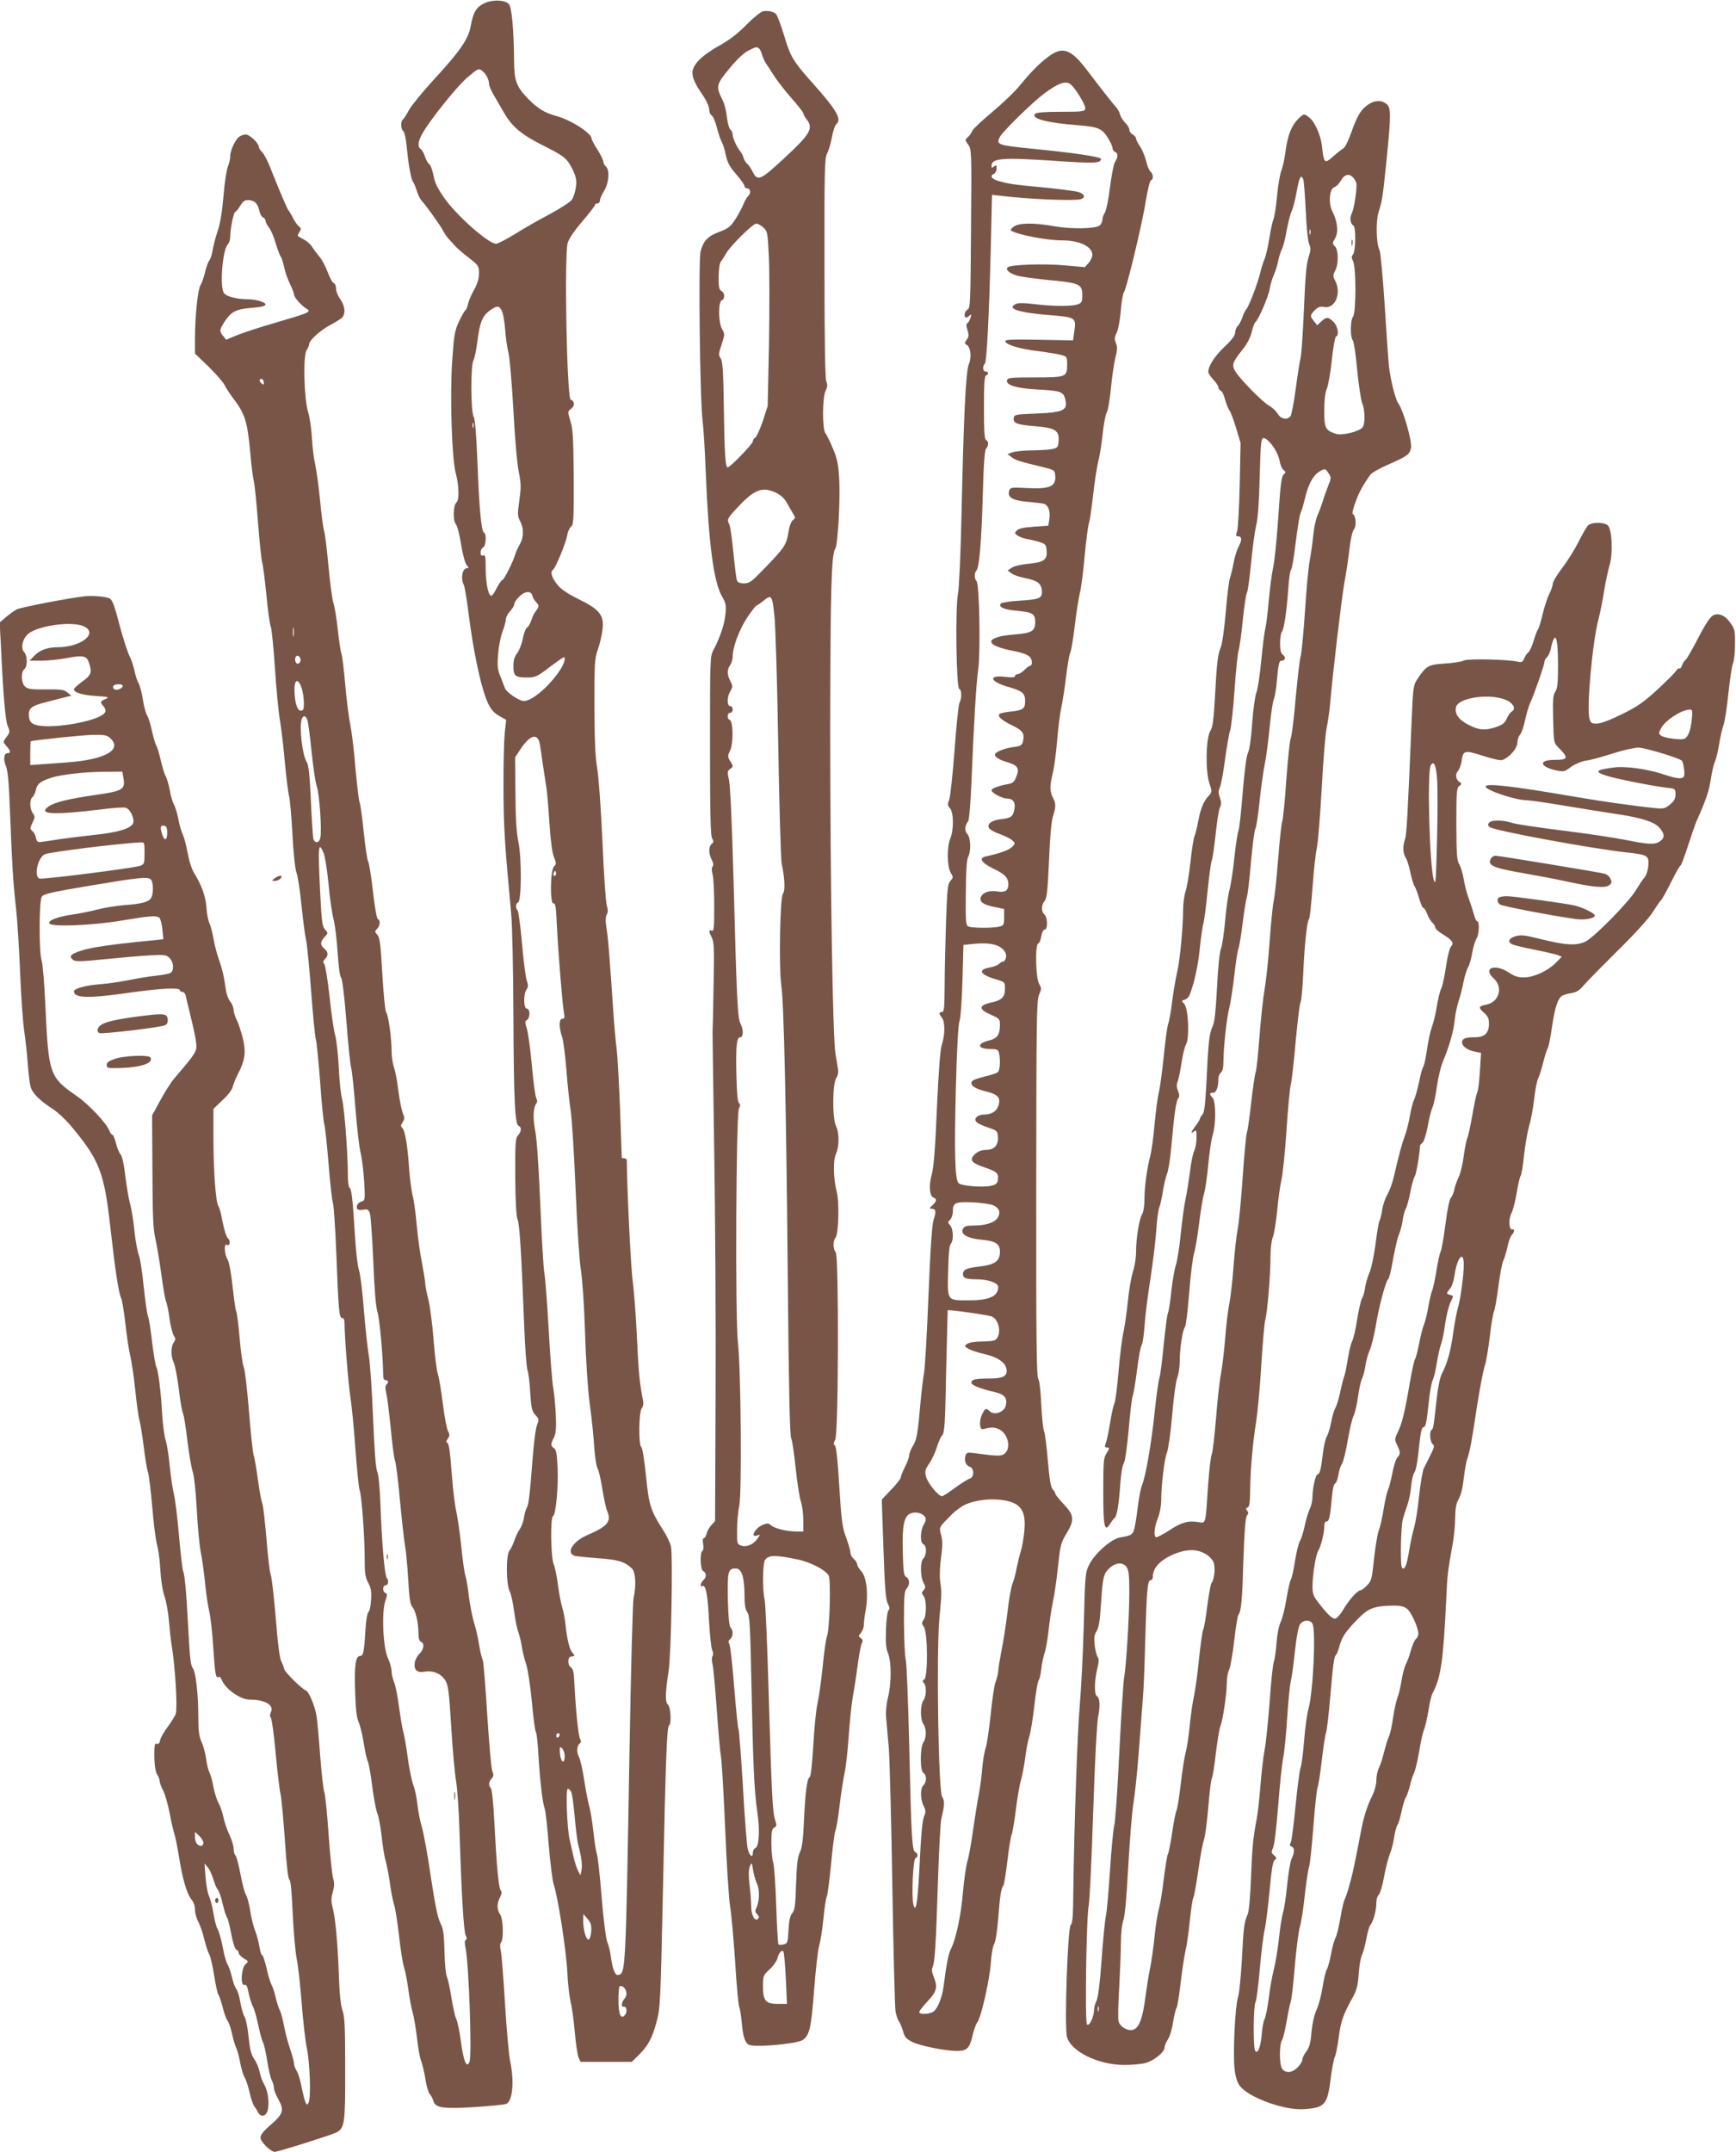 <?xml version="1.0" standalone="no"?>
<!DOCTYPE svg PUBLIC "-//W3C//DTD SVG 20010904//EN"
 "http://www.w3.org/TR/2001/REC-SVG-20010904/DTD/svg10.dtd">
<svg version="1.0" xmlns="http://www.w3.org/2000/svg"
 width="1033pt" height="1280pt" viewBox="0 0 1033 1280"
 preserveAspectRatio="xMidYMid meet">
<g transform="translate(0,1280) scale(0.1,-0.1)"
fill="#795548" stroke="none">
<path d="M2883 12781 c-49 -23 -67 -53 -82 -136 -14 -78 -64 -150 -220 -319
-66 -72 -132 -153 -147 -180 -15 -28 -32 -54 -37 -57 -14 -10 -12 -60 3 -69 7
-5 16 -46 21 -101 10 -104 25 -187 38 -203 5 -6 14 -29 21 -51 7 -22 19 -47
26 -55 30 -33 112 -148 128 -178 9 -18 25 -41 34 -51 9 -10 26 -28 38 -42 11
-13 48 -45 82 -71 60 -47 62 -49 62 -94 0 -33 -9 -62 -29 -98 -16 -28 -32 -66
-36 -83 -3 -18 -11 -35 -16 -39 -5 -3 -22 -33 -38 -67 -26 -57 -30 -78 -41
-247 -13 -198 -1 -574 22 -655 19 -72 22 -160 4 -174 -20 -17 -22 -108 -3
-130 8 -9 22 -63 31 -121 10 -61 24 -112 33 -122 14 -16 14 -18 1 -18 -27 0
-38 -62 -18 -100 5 -10 16 -74 25 -144 31 -255 79 -475 120 -562 18 -36 36
-56 66 -73 l41 -23 -9 -82 c-4 -44 -8 -193 -7 -331 1 -228 7 -326 45 -730 7
-66 13 -338 14 -605 2 -519 9 -658 31 -667 19 -7 17 -33 -3 -56 -16 -17 -18
-43 -17 -246 1 -150 6 -236 14 -256 12 -31 22 -188 39 -626 5 -135 14 -256 20
-270 5 -13 13 -73 16 -132 6 -95 10 -111 31 -134 22 -24 22 -27 9 -61 -9 -22
-21 -126 -30 -251 -10 -139 -20 -222 -28 -235 -8 -12 -16 -40 -19 -63 -3 -23
-15 -55 -26 -70 -10 -15 -25 -46 -32 -68 -7 -22 -20 -48 -28 -58 -22 -24 -21
-201 1 -243 8 -16 20 -69 26 -119 7 -49 18 -106 26 -125 7 -20 16 -58 20 -85
4 -28 16 -75 26 -105 10 -31 25 -129 34 -224 8 -93 19 -174 24 -180 5 -6 11
-67 15 -136 8 -141 24 -284 37 -318 5 -12 16 -109 24 -215 9 -105 22 -212 30
-237 26 -78 75 -398 81 -524 3 -67 12 -143 19 -171 7 -27 19 -108 25 -180 6
-71 17 -141 23 -155 l12 -25 152 0 152 0 35 34 c60 58 85 103 111 197 24 88
25 99 40 794 16 777 23 968 36 976 16 10 10 110 -7 125 -17 14 -15 73 4 194
16 95 27 702 14 750 -7 22 -26 63 -44 90 -77 120 -87 152 -104 327 -10 93 -21
166 -28 170 -17 11 -15 210 3 231 8 10 11 28 8 44 -20 97 -27 164 -37 378 -6
132 -18 283 -25 335 -11 71 -35 569 -35 716 0 8 -7 14 -15 14 -8 0 -15 1 -15
3 0 1 -5 128 -10 282 -6 154 -15 316 -20 360 -6 44 -15 143 -20 220 -24 354
-31 444 -41 503 -7 44 -6 69 2 83 7 14 7 29 0 51 -6 16 -18 188 -26 381 -9
200 -23 391 -32 442 -11 67 -15 161 -16 365 0 253 1 280 20 335 12 33 24 86
28 118 11 87 -16 121 -140 182 -63 31 -105 59 -125 83 -36 43 -48 81 -30 92
15 9 78 161 86 209 3 20 14 42 23 49 14 12 16 44 15 292 -2 237 -5 288 -20
336 -17 56 -17 56 5 73 23 17 21 45 -3 54 -23 9 -39 856 -18 932 8 26 39 72
87 128 41 48 75 92 75 97 0 6 7 10 15 10 8 0 15 8 15 18 0 9 11 35 25 57 29
47 34 125 10 145 -8 7 -15 20 -15 29 0 9 -16 41 -35 71 -19 30 -35 60 -35 66
0 32 -124 111 -210 134 -69 19 -110 44 -167 102 -69 71 -83 106 -84 220 -1
188 -14 327 -31 344 -25 25 -96 28 -145 5z m-12 -404 c21 -16 39 -51 39 -76 0
-11 13 -41 29 -68 15 -26 43 -74 62 -107 46 -79 103 -127 222 -187 135 -67
151 -81 183 -145 22 -46 26 -63 21 -107 -4 -28 -15 -63 -25 -76 -10 -14 -70
-52 -133 -86 -63 -33 -156 -86 -206 -118 -51 -31 -101 -57 -111 -57 -46 0
-239 171 -311 276 -38 55 -55 90 -62 132 -6 31 -17 60 -24 65 -8 4 -19 24 -26
45 -6 20 -18 41 -25 45 -21 12 -17 47 10 94 48 84 209 284 268 333 65 55 66
55 89 37z m116 -1428 c7 -14 15 -63 19 -110 3 -46 12 -109 20 -139 7 -30 20
-183 29 -340 8 -159 22 -321 32 -367 14 -72 14 -94 3 -171 -11 -80 -11 -92 5
-122 23 -45 22 -97 -3 -140 -11 -19 -23 -46 -27 -60 -12 -42 -66 -150 -76
-150 -5 0 -20 -23 -35 -51 -17 -34 -29 -48 -36 -41 -16 16 -28 83 -28 166 0
65 -2 77 -15 72 -11 -4 -15 1 -15 18 0 13 7 26 15 30 17 6 21 82 5 88 -16 5
-29 148 -39 420 -7 170 -14 254 -23 270 -17 31 -18 304 -1 334 7 12 17 63 24
115 14 113 30 152 78 185 41 28 51 27 68 -7z m-170 -691 c-3 -7 -5 -2 -5 12 0
14 2 19 5 13 2 -7 2 -19 0 -25z m351 -1003 c3 -11 13 -28 23 -38 19 -18 18
-27 -6 -57 -7 -8 -18 -31 -24 -52 -7 -20 -18 -38 -25 -41 -7 -3 -18 -32 -25
-65 -6 -33 -22 -73 -34 -88 -16 -21 -22 -42 -22 -77 0 -58 11 -67 82 -67 48 0
58 4 131 60 44 33 83 60 86 60 15 0 3 -39 -23 -78 -63 -95 -165 -182 -214
-182 -28 0 -106 53 -113 78 -3 9 -15 39 -26 67 -17 42 -20 63 -14 132 3 46 15
107 26 136 11 28 20 61 20 73 0 12 11 33 25 48 14 15 25 34 25 42 0 9 13 29
30 45 34 35 73 36 78 4z m44 -880 c4 -22 12 -74 17 -115 6 -41 15 -100 20
-130 6 -30 14 -129 20 -220 7 -109 16 -179 27 -207 15 -39 15 -43 0 -58 -22
-22 -24 -228 -2 -219 11 4 15 -23 20 -138 8 -160 33 -466 42 -515 5 -26 3 -33
-10 -33 -20 0 -21 -49 -2 -105 8 -22 19 -110 26 -195 6 -85 18 -194 25 -241 8
-47 21 -259 30 -470 9 -225 22 -423 31 -479 9 -55 20 -210 25 -370 5 -166 16
-336 28 -430 12 -85 24 -202 27 -260 4 -58 13 -114 20 -125 7 -11 19 -66 28
-121 9 -56 22 -117 30 -135 25 -60 0 -89 -118 -140 -88 -37 -130 -107 -76
-124 10 -3 72 -9 137 -14 121 -8 163 -21 204 -62 21 -21 26 -103 9 -174 -5
-22 -16 -429 -24 -905 -23 -1334 -23 -1329 -68 -1338 -18 -4 -33 34 -44 113
-3 28 -13 66 -21 85 -8 20 -22 131 -33 265 -10 127 -23 241 -28 255 -5 14 -15
75 -21 135 -7 61 -18 130 -26 155 -7 25 -20 94 -29 153 -9 60 -23 122 -32 138
-15 30 -11 68 8 80 7 4 6 14 -1 27 -10 19 -26 177 -34 344 -2 51 -7 71 -21 81
-20 15 -19 61 2 63 24 3 25 4 9 22 -18 19 -32 76 -42 167 -3 33 -12 80 -20
105 -7 25 -19 84 -25 132 -6 48 -17 103 -25 122 -18 43 -21 282 -4 288 16 5
32 169 27 287 -4 82 -8 107 -21 116 -21 15 -21 24 -1 64 12 25 15 54 11 139
-3 59 -10 130 -15 157 -6 28 -18 183 -27 345 -9 162 -21 314 -26 338 -5 24
-16 209 -24 410 -10 228 -21 395 -31 440 -14 72 -11 135 8 159 6 7 5 19 -1 31
-6 11 -18 98 -26 194 -9 95 -22 193 -30 218 -12 39 -12 46 1 53 19 11 19 67
-1 67 -20 0 -21 88 -2 114 11 15 11 25 1 55 -7 20 -19 119 -28 221 -9 101 -21
189 -26 194 -14 14 -12 44 3 48 20 7 22 259 2 358 -12 59 -17 141 -18 294 l-2
211 33 50 c56 84 102 96 114 30z m94 -782 c-10 -10 -19 5 -10 18 6 11 8 11 12
0 2 -7 1 -15 -2 -18z m24 -5112 c0 -6 -4 -13 -10 -16 -5 -3 -10 1 -10 9 0 9 5
16 10 16 6 0 10 -4 10 -9z m30 -128 c0 -51 -24 -36 -28 17 -3 39 -2 42 12 31
9 -8 16 -29 16 -48z m40 -215 c5 -13 14 -79 20 -148 6 -69 15 -143 21 -165 19
-72 25 -119 19 -150 l-6 -30 -13 24 c-8 14 -20 52 -28 85 -7 34 -18 79 -23
101 -16 68 -25 305 -11 305 6 0 16 -10 21 -22z m118 -826 c-2 -25 -8 -47 -15
-49 -15 -5 -33 58 -33 112 l1 40 25 -29 c20 -23 24 -37 22 -74z m208 -359 c4
-15 1 -30 -10 -42 -19 -21 -21 -52 -4 -48 17 3 22 -31 7 -49 -24 -29 -39 3
-39 86 0 42 3 79 6 83 11 11 34 -5 40 -30z"/>
<path d="M4541 12733 c-14 -3 -59 -39 -100 -81 -53 -54 -102 -91 -162 -124
-47 -26 -102 -65 -122 -88 -55 -60 -50 -98 30 -214 18 -27 33 -61 33 -77 0
-15 7 -32 15 -36 8 -5 22 -37 31 -73 9 -35 22 -73 29 -85 7 -11 18 -46 24 -78
10 -46 23 -69 62 -114 27 -31 49 -62 49 -70 0 -7 6 -13 14 -13 22 0 27 -28 8
-46 -9 -10 -22 -31 -28 -48 -6 -17 -27 -56 -46 -87 -32 -49 -44 -58 -97 -78
-67 -24 -95 -53 -112 -115 -14 -49 -4 -897 12 -1011 5 -38 14 -180 19 -315 17
-417 47 -644 97 -729 22 -38 25 -52 20 -102 -5 -60 -32 -141 -71 -214 -21 -39
-21 -49 -21 -570 0 -401 3 -535 12 -551 10 -18 10 -24 -2 -34 -19 -16 -19 -57
0 -94 10 -19 12 -33 5 -41 -6 -7 -6 -23 0 -46 6 -18 10 -103 10 -188 0 -132
-2 -152 -15 -147 -19 7 -19 -3 1 -42 13 -27 15 -69 10 -289 -2 -142 -5 -265
-6 -273 0 -8 4 -328 10 -710 6 -382 10 -1033 8 -1447 l-3 -751 -22 -24 c-12
-13 -25 -35 -28 -50 -4 -16 -12 -28 -17 -28 -6 0 -8 -14 -4 -34 4 -20 2 -37
-4 -41 -17 -10 -13 -115 5 -121 8 -4 15 -14 15 -24 0 -10 -7 -23 -15 -30 -17
-14 -21 -45 -5 -35 19 12 32 -52 39 -206 5 -85 13 -164 19 -175 6 -12 7 -26 2
-35 -6 -9 -5 -30 0 -50 5 -19 16 -139 25 -268 9 -128 20 -254 25 -280 5 -25
16 -217 25 -425 8 -209 22 -420 30 -470 8 -50 21 -200 30 -334 8 -134 19 -251
24 -260 4 -9 11 -53 15 -96 7 -78 18 -114 40 -128 28 -19 285 3 322 27 41 27
51 72 68 294 9 117 22 236 30 265 8 28 20 102 26 165 6 63 15 121 20 130 4 9
16 95 25 191 9 96 20 186 26 200 6 13 17 81 25 150 8 69 21 152 28 185 8 33
20 134 26 225 6 91 18 199 25 240 8 41 21 126 29 188 8 61 19 120 25 129 7 13
5 20 -7 29 -15 11 -15 14 1 31 9 11 17 32 17 46 0 15 5 57 12 94 16 95 4 194
-28 228 -13 14 -24 33 -24 41 0 8 -9 22 -20 31 -11 10 -20 27 -20 39 0 12 -12
52 -26 90 -22 59 -27 96 -40 303 -9 156 -18 237 -26 242 -9 6 -9 14 2 35 20
37 22 1096 3 1115 -17 17 -17 71 -1 87 18 18 23 215 7 272 -20 76 -23 187 -5
225 20 42 21 127 1 166 -23 43 -22 252 1 286 10 16 14 36 10 57 -3 17 -9 58
-15 91 -16 98 -31 1022 -31 1935 1 812 7 1037 30 1065 15 18 30 281 24 409 -5
94 -11 123 -37 186 -17 41 -37 83 -45 92 -20 24 -19 215 1 254 11 22 12 35 4
54 -7 17 -11 236 -11 675 -1 580 1 653 15 680 9 17 22 60 29 97 7 37 18 73 26
79 34 28 3 83 -126 228 -133 149 -145 169 -185 302 -19 62 -40 118 -47 125
-17 16 -47 22 -77 17z m-25 -221 c6 -4 14 -20 18 -36 4 -15 15 -40 25 -55 10
-14 34 -51 53 -81 20 -30 66 -88 102 -129 36 -41 66 -79 66 -85 0 -6 9 -22 20
-36 42 -54 22 -88 -141 -238 -135 -125 -152 -132 -181 -72 -10 19 -24 40 -31
45 -8 6 -18 21 -22 35 -4 14 -13 32 -20 40 -21 25 -45 78 -45 98 0 11 -6 25
-14 31 -7 6 -17 40 -21 76 -3 35 -15 81 -26 101 -40 80 -38 91 41 186 46 56
87 94 113 107 47 23 48 24 63 13z m26 -1065 c25 -23 26 -31 33 -173 4 -82 4
-315 1 -519 l-8 -370 -29 -90 c-17 -49 -37 -94 -45 -98 -8 -4 -14 -14 -14 -22
0 -15 -135 -155 -150 -155 -14 0 -19 84 -23 366 -3 210 -7 266 -19 283 -13 18
-13 27 6 82 19 59 19 63 3 91 -23 39 -24 163 -2 172 20 7 19 43 -2 55 -14 8
-17 23 -17 85 1 46 6 81 14 91 7 8 20 29 29 45 23 44 161 180 181 180 9 0 28
-11 42 -23z m75 -1578 c28 -13 51 -34 64 -58 11 -20 28 -49 37 -64 16 -26 16
-29 0 -41 -10 -7 -21 -37 -27 -75 -12 -72 -23 -89 -143 -213 -75 -78 -88 -88
-120 -88 -25 0 -38 5 -43 18 -4 9 -13 84 -21 166 -8 81 -19 156 -24 166 -16
30 -13 36 52 105 97 104 146 122 225 84z m-9 -731 c7 -62 17 -410 23 -773 6
-363 15 -680 21 -705 18 -86 21 -159 7 -176 -18 -21 -25 -439 -10 -544 16
-108 30 -752 39 -1780 6 -635 12 -901 20 -916 6 -12 18 -93 27 -180 9 -87 23
-176 31 -197 7 -20 14 -69 14 -107 l0 -70 -42 0 c-59 1 -129 18 -150 37 -15
13 -22 14 -48 3 -49 -20 -80 -81 -32 -63 16 7 16 5 1 -17 -23 -36 -66 -55 -98
-44 -25 9 -26 12 -25 94 0 47 6 111 13 143 16 75 10 812 -8 972 -17 149 -11
1360 6 1391 9 16 9 24 0 33 -8 8 -13 64 -15 168 -4 171 1 223 23 223 19 0 20
46 1 82 -17 33 -22 135 -41 850 -9 336 -20 566 -27 598 -11 48 -10 54 7 66 19
14 19 15 1 45 -17 28 -17 32 -1 66 20 42 18 174 -3 181 -17 5 -15 42 3 42 8 0
15 9 15 20 0 11 -7 20 -15 20 -20 0 -20 54 1 89 15 25 15 30 0 59 -20 38 -20
71 -1 96 8 11 15 34 15 52 0 55 38 156 85 229 26 39 52 72 58 74 7 2 25 15 40
27 48 40 52 34 65 -88z m137 -5614 c78 -16 168 -63 186 -96 14 -26 6 -319 -10
-361 -6 -15 -18 -98 -26 -184 -9 -87 -23 -183 -30 -214 -8 -30 -19 -140 -25
-244 -7 -115 -15 -192 -22 -196 -16 -10 -26 -85 -34 -259 -5 -116 -12 -164
-25 -190 -13 -27 -18 -70 -22 -188 -4 -128 -8 -156 -23 -173 -12 -14 -19 -41
-22 -99 -4 -75 -6 -81 -29 -86 -13 -4 -27 -3 -31 0 -3 4 -9 107 -13 229 -4
122 -12 238 -18 257 -6 19 -11 72 -11 117 0 67 3 84 17 92 15 8 16 14 6 43
-16 45 -21 148 -39 753 -8 286 -19 538 -24 560 -14 59 -12 218 3 237 22 29 61
29 192 2z m-329 -89 c8 -21 14 -68 14 -117 0 -61 4 -90 16 -107 15 -20 18 -76
25 -410 10 -503 17 -654 35 -776 17 -111 11 -210 -12 -219 -8 -3 -14 -15 -14
-26 0 -34 -19 -22 -30 19 -6 21 -19 188 -29 370 -11 182 -23 336 -26 342 -4 5
-15 118 -26 250 -10 131 -23 248 -29 258 -7 14 -6 22 5 31 18 15 19 52 3 68
-9 9 -14 61 -17 168 -3 166 1 184 46 184 18 0 28 -9 39 -35z m89 -1842 c17
-36 14 -107 -6 -146 -7 -12 -5 -22 6 -34 12 -12 13 -19 5 -27 -18 -18 -40 22
-40 73 0 25 -4 83 -10 129 -6 58 -6 91 2 110 11 26 11 26 19 -21 4 -27 15 -65
24 -84z m171 -560 l7 -153 -56 0 c-72 0 -87 19 -87 107 0 60 2 64 39 98 22 20
42 49 46 63 8 34 26 55 36 45 4 -4 11 -77 15 -160z"/>
<path d="M6254 12474 c-54 -36 -116 -97 -180 -176 -30 -38 -106 -111 -169
-164 -63 -52 -117 -103 -120 -113 -3 -10 -14 -26 -25 -36 -19 -17 -19 -18 1
-45 20 -27 21 -37 17 -499 -3 -437 -4 -473 -20 -482 -10 -6 -18 -19 -18 -29 0
-23 10 -25 29 -7 11 10 12 7 6 -13 -4 -14 -12 -28 -18 -32 -8 -5 -8 -17 0 -42
9 -28 8 -39 -5 -57 -13 -19 -13 -22 0 -30 24 -14 31 -73 13 -115 -18 -43 -31
-307 -44 -914 -5 -217 -14 -422 -21 -455 -16 -84 -10 -557 8 -563 15 -5 16
-56 1 -83 -5 -11 -19 -138 -29 -282 -11 -144 -25 -276 -32 -294 -10 -27 -10
-35 5 -51 22 -24 23 -128 2 -179 -21 -50 -20 -167 2 -204 16 -27 16 -29 -2
-49 -16 -18 -19 -47 -26 -253 -4 -127 -8 -298 -8 -379 -1 -125 -3 -148 -16
-148 -19 0 -19 -9 0 -34 19 -25 19 -100 0 -157 -10 -30 -19 -147 -30 -381 -10
-243 -19 -353 -31 -396 -18 -65 -13 -126 11 -136 21 -8 19 -22 -7 -46 -18 -16
-19 -20 -5 -20 25 0 29 -16 13 -63 -10 -31 -19 -157 -31 -452 -9 -226 -21
-435 -27 -465 -5 -30 -14 -100 -19 -155 -18 -208 -24 -240 -47 -276 -12 -20
-22 -45 -22 -56 0 -11 -11 -42 -25 -69 -14 -27 -25 -55 -25 -62 0 -8 -25 -40
-57 -73 l-56 -59 10 -293 c8 -229 13 -300 25 -324 12 -23 13 -34 5 -42 -7 -7
-13 -58 -15 -114 -3 -78 0 -112 12 -141 21 -50 21 -180 0 -263 -10 -39 -14
-86 -11 -121 3 -31 10 -113 16 -182 5 -69 15 -440 21 -825 6 -385 15 -719 19
-742 5 -24 14 -49 20 -57 6 -7 17 -33 24 -57 10 -37 19 -47 57 -66 47 -23 197
-53 266 -53 57 0 74 17 91 91 8 35 21 71 28 79 22 24 74 252 81 354 3 50 12
101 20 113 8 13 18 76 24 152 10 133 17 178 31 196 4 6 15 73 24 150 9 77 21
147 26 156 4 9 15 74 24 145 9 71 22 149 30 174 7 25 19 84 25 131 6 48 17
106 25 130 8 24 21 107 30 183 8 77 20 145 26 152 5 6 12 36 15 65 3 30 12 72
19 94 8 22 19 85 25 140 6 55 17 129 25 165 8 36 22 129 30 206 14 131 17 146
50 200 50 82 47 111 -15 176 -27 29 -50 57 -50 62 0 5 -7 17 -16 27 -12 13
-19 59 -29 172 -7 84 -17 162 -22 173 -6 10 -13 82 -17 158 -4 88 -11 145 -18
154 -10 12 -13 252 -12 1131 1 1011 2 1120 17 1154 15 35 15 40 1 63 -21 31
-26 235 -6 242 7 2 15 21 18 43 4 23 12 39 20 39 20 0 18 74 -1 90 -20 16 -19
59 1 81 13 15 18 59 26 236 5 137 14 235 23 265 19 59 19 79 0 114 -19 36 -19
71 -1 143 8 31 20 117 26 191 6 74 17 164 25 200 8 36 21 120 29 187 8 67 19
130 24 140 6 10 18 81 27 158 9 77 23 165 30 195 8 30 21 129 29 220 8 91 20
179 25 195 6 17 17 95 26 175 9 80 23 168 30 195 8 28 19 99 26 160 6 60 17
118 24 130 8 11 18 74 25 140 6 66 18 148 26 183 13 50 14 68 4 91 -9 24 -9
34 4 60 9 16 20 75 25 130 4 55 13 106 19 113 15 19 109 406 130 543 11 65 24
121 31 123 16 5 14 37 -3 51 -8 7 -20 35 -26 63 -7 28 -23 67 -36 86 -13 19
-24 41 -24 48 0 7 -9 18 -20 24 -11 6 -20 19 -20 29 0 9 -11 28 -24 40 -13 13
-27 35 -31 49 -3 15 -15 36 -26 47 -18 20 -66 80 -175 223 -87 114 -137 135
-210 86z m117 -176 c30 -25 91 -126 87 -144 -3 -17 -15 -19 -145 -19 -94 0
-146 -4 -153 -12 -29 -28 70 -54 255 -68 117 -9 142 -19 176 -73 16 -25 29
-54 29 -63 0 -9 7 -19 15 -23 19 -7 19 -30 0 -59 -8 -12 -21 -80 -30 -151 -9
-72 -22 -138 -30 -150 -8 -11 -15 -30 -15 -42 0 -12 -7 -27 -16 -35 -24 -20
-167 -23 -269 -5 -123 22 -213 21 -244 -3 -13 -10 -20 -20 -15 -23 45 -26 213
-58 306 -58 102 0 178 -37 178 -86 0 -13 -10 -34 -22 -48 l-23 -25 -115 10
c-121 12 -328 5 -344 -11 -14 -14 9 -35 54 -49 23 -7 109 -19 192 -27 181 -17
198 -24 198 -89 0 -40 -3 -47 -26 -55 -34 -13 -143 -13 -259 1 -70 8 -98 8
-114 -1 -51 -27 24 -50 209 -65 152 -12 155 -14 142 -100 l-7 -50 -204 4
c-169 3 -203 1 -199 -10 7 -21 91 -46 198 -58 52 -7 112 -16 133 -22 36 -10
37 -11 37 -58 0 -74 -6 -76 -194 -76 -146 0 -161 -2 -164 -18 -6 -28 56 -47
181 -54 137 -7 154 -13 165 -55 18 -68 -6 -81 -173 -88 -124 -5 -130 -6 -133
-27 -4 -30 18 -39 122 -48 131 -10 153 -26 144 -101 -3 -25 -8 -30 -43 -36
-22 -4 -77 -7 -122 -7 -45 -1 -94 -6 -110 -12 l-28 -10 25 -19 c23 -18 50 -26
200 -62 45 -11 56 -17 58 -37 11 -74 -27 -92 -171 -84 -81 5 -95 3 -100 -11
-17 -43 14 -63 109 -71 38 -4 79 -8 92 -11 29 -6 44 -44 36 -93 l-6 -38 -86
-6 c-59 -4 -90 -11 -101 -22 -15 -15 -14 -18 3 -30 11 -8 36 -17 55 -21 20 -3
54 -11 76 -18 37 -12 40 -15 43 -54 4 -53 -18 -67 -112 -76 -38 -3 -80 -13
-94 -22 l-26 -17 22 -17 c12 -10 51 -23 87 -30 72 -14 95 -34 95 -82 0 -37
-18 -44 -134 -51 -54 -3 -104 -11 -110 -17 -19 -19 18 -37 93 -43 94 -8 111
-18 111 -66 0 -55 -20 -67 -123 -75 -184 -15 -185 -65 -2 -99 80 -16 105 -32
105 -69 0 -10 -4 -18 -10 -18 -5 0 -20 -11 -34 -25 -14 -14 -32 -25 -41 -25
-8 0 -15 -5 -15 -11 0 -8 -18 -10 -59 -5 -104 12 -91 -29 19 -60 84 -24 100
-38 100 -84 0 -46 -12 -55 -88 -63 -29 -3 -57 -9 -62 -12 -20 -12 8 -39 71
-69 67 -32 78 -50 65 -101 -5 -18 -15 -24 -57 -29 -54 -7 -109 -30 -109 -45 0
-15 26 -31 78 -46 59 -18 70 -37 48 -89 -12 -29 -21 -36 -53 -41 -50 -9 -93
-25 -93 -36 0 -15 63 -49 91 -49 37 0 53 -23 45 -64 -8 -44 -20 -52 -80 -59
-56 -6 -86 -29 -70 -54 6 -9 35 -25 65 -35 29 -10 62 -27 73 -37 18 -18 18
-19 -2 -39 -19 -19 -71 -38 -155 -56 -45 -10 -29 -37 42 -72 71 -34 91 -55 91
-95 0 -36 -19 -49 -63 -42 -48 7 -84 -3 -98 -28 -16 -31 8 -50 78 -64 l58 -12
0 -48 c0 -44 -3 -50 -25 -56 -38 -11 -173 -10 -190 1 -13 8 -15 40 -13 198 1
127 5 197 13 212 19 36 17 116 -4 139 -18 20 -15 51 6 78 5 7 14 115 19 240
14 345 28 580 40 663 14 98 7 506 -10 523 -14 14 -14 50 -1 63 17 17 30 167
38 446 5 188 11 271 20 280 16 16 15 45 0 50 -10 4 -13 51 -13 193 0 142 3
189 13 192 17 6 15 23 -3 23 -17 0 -20 31 -5 46 12 12 26 293 36 707 l7 298
46 -5 c165 -21 452 -33 485 -20 28 11 17 33 -21 43 -21 5 -112 17 -203 26
-179 17 -204 20 -267 38 -43 11 -56 33 -28 43 8 4 15 17 15 31 0 22 -2 24 -15
13 -12 -10 -15 -10 -15 3 0 46 64 51 363 31 250 -17 289 -16 288 11 0 12 -168
37 -415 61 -200 20 -210 24 -186 70 18 33 192 204 260 255 87 65 132 81 161
57z m-448 -5119 c43 -12 72 -48 62 -79 -3 -11 -11 -20 -16 -20 -6 0 -17 -6
-25 -14 -7 -8 -32 -17 -54 -21 -75 -13 -59 -43 38 -71 51 -15 52 -16 52 -53 0
-52 -17 -70 -80 -84 -77 -17 -79 -40 -6 -72 52 -23 56 -27 56 -59 0 -61 -14
-82 -64 -95 -77 -19 -71 -51 10 -51 35 0 43 -4 48 -22 10 -39 7 -105 -7 -116
-7 -6 -41 -17 -75 -25 -35 -8 -69 -20 -75 -26 -21 -21 7 -45 71 -61 79 -19 96
-36 85 -81 -10 -38 -41 -59 -89 -59 -17 0 -37 -7 -44 -16 -18 -21 1 -38 70
-61 51 -17 55 -21 58 -51 5 -51 -20 -82 -68 -82 -27 0 -47 -7 -67 -24 -38 -34
-24 -54 55 -80 73 -25 85 -35 80 -72 -2 -22 -10 -30 -38 -37 -46 -12 -179 -2
-196 15 -22 21 -26 183 -16 573 6 231 14 371 21 389 7 17 14 118 18 242 l6
213 36 4 c73 8 117 7 154 -4z m-11 -1549 c35 -17 44 -44 24 -75 -19 -28 -71
-45 -143 -45 -41 0 -54 -4 -63 -19 -17 -33 27 -58 116 -66 80 -8 104 -24 104
-71 0 -57 -31 -78 -130 -89 -70 -8 -90 -18 -90 -45 0 -23 20 -30 86 -30 64 0
124 -22 124 -45 0 -56 -53 -80 -176 -80 -130 0 -127 -5 -122 176 2 101 7 152
16 161 17 17 15 88 -4 109 -15 17 -15 19 0 34 9 9 16 31 16 49 0 52 13 58 120
54 52 -3 107 -11 122 -18z m-11 -661 c51 -21 61 -125 14 -143 -9 -3 -45 -6
-79 -6 -37 0 -70 -6 -81 -14 -18 -13 -17 -14 6 -28 13 -9 58 -24 99 -33 84
-20 130 -55 130 -99 0 -35 -26 -46 -109 -46 -77 0 -101 -6 -101 -25 0 -15 57
-37 138 -55 59 -14 77 -35 67 -80 -8 -39 -67 -61 -94 -36 -24 22 -28 21 -46
-15 -20 -38 -17 -96 5 -90 47 12 63 12 91 1 55 -23 78 -109 39 -145 -20 -18
-39 -18 -181 1 -42 6 -48 4 -54 -15 -9 -29 2 -59 26 -66 26 -9 27 -61 0 -70
-11 -3 -50 -28 -88 -55 -37 -28 -72 -50 -78 -50 -21 0 -83 76 -94 114 -9 35
-7 42 18 80 16 23 36 66 45 95 9 30 23 63 32 72 15 16 18 66 24 381 5 200 9
363 9 364 7 5 241 -28 262 -37z m138 -1113 c49 -26 65 -73 56 -166 -4 -41 -13
-93 -20 -115 -7 -22 -18 -67 -25 -100 -6 -33 -17 -76 -25 -95 -8 -19 -22 -96
-30 -170 -9 -74 -25 -178 -36 -230 -10 -52 -19 -106 -19 -120 -1 -14 -7 -43
-16 -65 -8 -22 -21 -110 -29 -195 -9 -85 -22 -173 -29 -195 -8 -22 -17 -76
-21 -120 -3 -44 -12 -114 -20 -155 -8 -41 -24 -139 -35 -218 -11 -79 -26 -162
-34 -185 -7 -23 -19 -105 -26 -182 -11 -137 -42 -282 -73 -341 -13 -27 -26
-89 -42 -219 -9 -64 -32 -126 -57 -148 -23 -19 -88 -23 -88 -5 0 6 23 35 50
64 55 58 61 84 35 148 -10 24 -12 42 -6 54 13 26 20 126 32 502 6 190 15 363
21 385 19 78 20 102 4 127 -22 34 -35 855 -16 1063 14 154 14 148 4 223 -4 30
-1 92 6 140 9 67 9 97 0 131 -13 48 -15 43 61 120 23 24 62 52 85 62 86 38
224 40 293 5z m-535 -79 c8 -12 6 -24 -7 -46 -22 -37 -23 -109 -2 -117 9 -4
15 -19 15 -39 0 -18 -7 -38 -15 -45 -20 -16 -20 -106 0 -144 13 -25 14 -31 1
-45 -13 -14 -13 -19 0 -35 18 -25 18 -116 0 -141 -12 -16 -12 -23 2 -43 23
-35 24 -298 2 -312 -12 -7 -12 -12 -2 -22 16 -16 15 -79 -3 -102 -9 -12 -15
-41 -15 -71 0 -30 6 -59 15 -71 8 -10 14 -35 14 -54 0 -19 -6 -44 -14 -54 -21
-28 -21 -174 0 -182 8 -4 15 -18 15 -34 0 -15 -7 -33 -15 -40 -20 -16 -19 -83
1 -122 12 -23 13 -36 6 -54 -14 -29 -20 -93 -32 -333 -10 -192 -21 -255 -35
-199 -12 46 -2 271 13 276 16 5 15 29 -2 35 -19 8 -24 101 -36 647 -6 250 -15
473 -20 495 -6 22 -10 123 -11 223 0 154 2 187 15 201 21 23 20 58 -1 70 -15
8 -18 30 -21 153 -4 158 7 211 50 227 29 10 68 0 82 -22z"/>
<path d="M8140 12177 c-42 -28 -65 -67 -101 -170 -16 -45 -36 -85 -46 -90 -10
-6 -35 -25 -56 -44 -56 -50 -59 -48 -71 60 -7 63 -43 143 -74 167 -32 26 -34
25 -67 -7 -40 -40 -62 -96 -75 -190 -6 -46 -17 -98 -25 -117 -8 -19 -20 -87
-26 -152 -6 -66 -16 -127 -21 -137 -5 -10 -16 -59 -24 -110 -8 -51 -21 -108
-29 -127 -8 -19 -19 -53 -24 -75 -15 -65 -68 -205 -84 -223 -8 -9 -20 -34 -26
-54 -7 -20 -19 -42 -27 -48 -7 -7 -14 -24 -14 -37 0 -18 -19 -44 -65 -87 -59
-57 -95 -113 -95 -149 0 -8 14 -28 30 -45 17 -18 30 -38 30 -46 0 -8 6 -16 13
-19 8 -3 20 -27 27 -54 7 -26 19 -55 25 -63 7 -8 25 -55 40 -105 l27 -90 -5
-245 c-3 -135 -10 -260 -15 -277 -9 -26 -8 -33 3 -33 25 0 27 -20 6 -60 -11
-21 -25 -66 -31 -100 -6 -34 -16 -74 -21 -88 -6 -15 -17 -105 -25 -201 -8 -96
-21 -188 -28 -206 -19 -46 -25 -87 -36 -293 -8 -144 -14 -189 -28 -210 -26
-40 -30 -232 -7 -307 18 -54 18 -56 -2 -78 -32 -35 -49 -76 -63 -152 -7 -38
-17 -78 -22 -88 -5 -10 -16 -78 -24 -152 -8 -74 -21 -153 -29 -176 -8 -23 -15
-73 -15 -111 0 -103 -19 -305 -36 -373 -8 -33 -21 -110 -29 -171 -7 -60 -18
-121 -24 -135 -5 -14 -17 -99 -26 -190 -9 -90 -22 -189 -30 -219 -7 -30 -18
-116 -25 -190 -6 -74 -18 -157 -25 -185 -20 -75 -35 -186 -35 -260 0 -39 -6
-75 -14 -88 -17 -27 -36 -144 -36 -225 0 -33 -8 -86 -19 -118 -10 -33 -24
-113 -30 -179 -7 -66 -19 -147 -26 -180 -8 -33 -21 -137 -29 -232 -8 -95 -19
-181 -25 -191 -5 -10 -17 -62 -25 -114 -9 -53 -20 -108 -26 -122 -7 -21 -7
-26 5 -26 19 0 19 -5 -2 -37 -16 -24 -18 -53 -18 -225 0 -213 7 -245 41 -192
10 16 23 32 27 35 13 10 25 80 33 199 4 59 13 114 21 126 8 12 19 91 29 198 8
98 19 189 24 202 5 13 17 84 26 156 9 73 21 139 27 146 6 7 14 61 18 120 4 59
20 182 34 272 14 90 30 219 35 286 4 67 13 131 18 141 5 10 15 54 22 98 7 44
19 91 25 105 7 14 18 86 25 160 16 184 28 271 41 287 8 9 8 21 -1 43 -9 22
-10 37 -2 58 6 15 16 65 23 112 7 47 19 95 26 107 22 34 15 214 -10 241 -17
19 -17 20 2 25 11 3 25 16 30 29 29 75 51 178 61 282 7 66 16 130 21 143 4 12
15 96 24 185 9 90 20 174 25 188 6 14 16 86 24 161 8 75 19 146 26 158 8 17 8
30 -1 56 -10 27 -10 40 0 62 7 15 21 91 31 169 11 77 24 154 30 170 6 16 18
123 26 239 8 115 19 221 24 235 5 14 17 95 25 180 9 85 20 159 25 165 5 6 16
87 25 181 9 93 23 192 30 220 9 32 17 128 20 265 7 257 8 263 36 249 32 -18
76 -86 83 -131 4 -23 14 -48 24 -55 12 -10 14 -16 6 -21 -19 -13 -23 -40 -39
-278 -9 -126 -22 -255 -30 -285 -7 -30 -18 -116 -25 -190 -6 -74 -16 -151 -21
-170 -5 -19 -16 -105 -24 -190 -8 -85 -21 -171 -29 -190 -8 -19 -19 -101 -25
-182 -6 -91 -16 -158 -25 -176 -9 -18 -20 -102 -31 -232 -9 -113 -20 -216 -25
-230 -6 -14 -17 -87 -25 -163 -8 -77 -21 -162 -29 -190 -8 -29 -20 -113 -26
-187 -7 -74 -18 -148 -25 -165 -8 -18 -17 -109 -23 -226 -7 -136 -14 -207 -25
-230 -21 -47 -27 -95 -37 -318 -8 -150 -13 -198 -25 -211 -8 -9 -15 -20 -15
-25 0 -4 -11 -23 -25 -41 -28 -37 -33 -53 -10 -34 13 11 15 6 15 -37 0 -28 -6
-63 -14 -79 -8 -16 -19 -72 -25 -124 -7 -52 -18 -124 -26 -160 -8 -36 -21
-130 -29 -210 -8 -80 -21 -163 -29 -185 -8 -22 -20 -92 -27 -155 -6 -63 -16
-122 -20 -130 -5 -8 -15 -92 -25 -185 -9 -94 -20 -184 -26 -202 -6 -18 -19
-112 -29 -210 -20 -188 -53 -377 -75 -429 -7 -17 -18 -75 -25 -130 -6 -54 -16
-113 -21 -131 -11 -33 -17 -37 -83 -48 -53 -9 -148 -92 -183 -159 -25 -50 -26
-55 -34 -366 -5 -173 -16 -387 -24 -475 -14 -159 -33 -705 -38 -1093 -1 -157
-5 -205 -15 -211 -19 -11 -39 -608 -23 -667 23 -87 186 -167 341 -167 47 0
104 5 128 12 50 14 112 65 112 92 0 11 9 32 19 47 11 15 25 61 31 102 7 41 16
80 21 86 5 6 15 71 24 145 8 74 22 161 29 194 8 33 20 114 26 180 7 66 16 128
21 137 5 9 18 81 29 160 11 79 26 161 34 183 7 22 19 110 26 195 7 85 16 162
21 172 5 9 16 76 24 150 9 73 21 144 26 158 15 34 39 193 39 258 0 29 6 65 14
80 7 15 21 92 30 171 9 79 20 149 25 155 17 22 23 86 30 328 6 173 12 253 21
263 9 11 10 18 1 29 -9 10 -8 15 3 19 11 4 14 29 15 104 1 118 16 286 36 408
8 50 22 198 30 330 8 132 19 256 24 275 13 45 31 268 31 374 0 48 6 98 14 117
8 19 19 90 26 159 6 69 18 150 25 181 8 31 21 161 30 290 8 129 20 254 26 279
6 25 19 141 29 257 11 117 23 221 29 231 5 9 12 87 16 172 7 169 22 309 35
325 4 5 13 89 20 185 7 96 18 203 26 236 7 34 20 195 29 359 9 164 22 326 30
359 7 34 16 97 20 141 14 169 67 615 84 715 11 58 25 150 31 205 7 61 18 107
27 117 16 18 11 84 -7 90 -5 2 1 33 15 69 21 59 42 98 89 165 8 11 54 38 103
59 120 53 131 61 139 102 7 38 -44 219 -75 263 -18 25 -45 132 -56 220 -3 25
-14 186 -25 358 -11 172 -25 322 -31 334 -20 37 -23 171 -6 225 22 70 25 89
47 305 28 278 28 317 0 340 -30 24 -70 23 -110 -5z m-87 -434 c8 -10 16 -25
18 -33 5 -29 -13 -151 -27 -178 -14 -28 -10 -62 10 -74 15 -10 13 -152 -3
-172 -10 -12 -10 -19 0 -38 19 -34 19 -309 0 -332 -16 -20 -18 -121 -1 -141 6
-7 18 -87 26 -177 9 -89 22 -178 30 -197 17 -41 18 -122 2 -143 -21 -26 -125
-51 -161 -38 -61 21 -67 34 -67 137 0 62 5 106 15 130 9 21 22 98 30 172 8 75
19 137 25 139 20 7 11 62 -15 87 -30 31 -42 31 -73 3 l-24 -23 -19 24 c-25 30
-24 37 5 66 19 19 31 23 55 19 65 -13 105 81 66 156 -14 27 -14 33 0 60 21 40
20 124 -2 145 -15 16 -15 19 1 47 22 36 15 101 -16 161 -25 50 -17 136 13 144
10 3 27 20 38 39 22 38 49 44 74 17z m-298 -10 c4 -10 10 -94 15 -188 4 -98
13 -182 20 -197 11 -23 10 -36 -4 -80 -13 -40 -19 -118 -27 -308 -6 -140 -15
-271 -20 -290 -5 -19 -18 -102 -29 -184 -11 -82 -25 -155 -31 -162 -20 -24
-58 -17 -76 15 -10 16 -32 37 -50 47 -38 20 -174 158 -203 206 -22 37 -17 53
48 134 24 30 44 70 51 102 7 29 17 54 22 57 16 11 77 150 84 195 4 25 15 63
25 85 10 22 21 58 25 80 4 21 13 52 21 68 9 16 22 67 30 115 9 48 22 100 30
116 8 16 22 69 30 118 16 87 26 104 39 71z m42 -325 c-3 -7 -5 -2 -5 12 0 14
2 19 5 13 2 -7 2 -19 0 -25z m109 -1424 c16 -24 16 -28 -4 -77 -11 -29 -26
-70 -32 -92 -7 -22 -20 -58 -30 -80 -10 -22 -21 -74 -25 -115 -4 -41 -13 -109
-21 -150 -8 -41 -21 -181 -29 -310 -9 -129 -20 -249 -26 -266 -5 -17 -18 -127
-29 -245 -10 -118 -23 -227 -30 -243 -6 -16 -17 -127 -26 -247 -8 -121 -19
-230 -24 -244 -5 -13 -16 -118 -25 -232 -9 -114 -21 -224 -26 -243 -5 -19 -16
-127 -24 -240 -8 -113 -22 -241 -30 -285 -8 -44 -22 -168 -30 -276 -8 -107
-18 -207 -24 -220 -5 -14 -16 -94 -26 -178 -9 -84 -20 -163 -25 -176 -5 -13
-16 -131 -25 -262 -9 -131 -22 -272 -30 -313 -8 -41 -19 -142 -25 -225 -6 -82
-17 -181 -25 -220 -8 -38 -19 -133 -25 -210 -6 -77 -18 -171 -25 -210 -8 -38
-21 -157 -29 -262 -9 -106 -20 -201 -25 -212 -6 -10 -15 -92 -22 -182 -16
-244 -12 -230 -59 -223 -60 10 -102 -2 -175 -51 -38 -24 -72 -42 -77 -39 -14
9 -9 61 12 114 12 29 20 75 20 108 0 93 19 244 34 282 8 19 22 118 31 222 9
106 22 202 30 222 8 19 15 64 15 98 0 76 17 188 31 204 6 7 17 97 25 201 8
103 21 208 28 233 8 25 22 106 31 180 9 74 22 155 30 180 7 25 19 104 25 175
7 72 18 149 26 173 20 62 20 198 0 221 -21 23 -20 31 3 31 19 0 31 34 31 85 0
12 7 28 15 35 10 8 15 30 15 64 0 84 20 267 35 321 7 28 21 115 30 195 9 79
20 151 25 160 4 8 15 74 24 146 9 73 21 145 26 160 5 16 16 109 24 207 9 98
20 186 26 197 6 10 17 83 25 162 8 79 22 177 30 218 9 41 22 142 30 223 8 81
19 156 24 165 5 10 12 47 16 82 12 131 16 150 30 150 23 0 28 20 10 34 -13 10
-18 27 -18 69 0 31 5 62 11 69 13 17 29 126 38 258 4 58 11 108 16 111 6 4 18
77 28 162 11 86 23 165 29 175 5 10 17 49 26 87 19 81 47 135 83 158 36 22 39
21 58 -9z m-735 -6426 c21 -11 43 -34 50 -50 12 -30 6 -103 -12 -124 -5 -6
-16 -67 -25 -135 -8 -68 -19 -132 -24 -141 -5 -9 -16 -87 -25 -172 -8 -86 -22
-184 -29 -219 -8 -34 -20 -114 -26 -177 -6 -63 -17 -137 -25 -165 -7 -27 -21
-112 -29 -188 -9 -77 -20 -146 -25 -156 -5 -9 -17 -68 -26 -131 -9 -63 -21
-122 -26 -131 -5 -9 -15 -75 -24 -145 -8 -71 -21 -151 -29 -179 -8 -27 -20
-102 -26 -165 -6 -63 -18 -146 -26 -185 -8 -38 -21 -119 -29 -180 -16 -122
-38 -180 -73 -189 -33 -9 -79 19 -86 51 -4 16 -2 107 4 203 5 96 10 216 10
266 0 54 6 108 15 133 9 27 19 138 29 324 9 155 22 320 30 367 8 47 23 184 32
305 9 121 20 263 24 315 5 52 11 201 14 330 9 316 14 380 32 380 8 0 14 9 14
20 0 55 44 101 127 136 73 30 133 31 184 2z m-467 -80 c12 -17 16 -50 16 -141
0 -148 -18 -443 -31 -517 -5 -30 -18 -233 -29 -450 -10 -217 -24 -411 -30
-430 -5 -19 -17 -138 -25 -265 -8 -126 -19 -250 -25 -275 -5 -25 -17 -141 -25
-259 -10 -141 -21 -223 -30 -242 -8 -15 -15 -40 -15 -54 0 -41 -28 -101 -42
-87 -13 13 -4 643 11 713 5 26 17 273 26 550 10 308 22 528 29 566 14 65 11
113 -8 125 -15 10 -14 92 3 160 10 43 11 61 3 71 -6 7 -14 39 -18 70 -5 45 -3
62 11 84 13 20 20 60 26 157 11 167 15 184 51 218 37 35 81 37 102 6z m-167
-2640 c-3 -7 -5 -2 -5 12 0 14 2 19 5 13 2 -7 2 -19 0 -25z"/>
<path d="M8042 11355 c0 -16 2 -22 5 -12 2 9 2 23 0 30 -3 6 -5 -1 -5 -18z"/>
<path d="M1427 11989 c-24 -14 -57 -82 -57 -117 0 -16 -6 -45 -14 -63 -8 -19
-20 -97 -26 -174 -8 -94 -19 -163 -35 -210 -13 -38 -26 -90 -30 -115 -4 -25
-13 -52 -20 -60 -7 -8 -18 -40 -25 -70 -7 -30 -19 -64 -27 -76 -16 -25 -32
-182 -33 -313 l0 -94 79 -76 c43 -42 86 -91 96 -109 9 -19 32 -54 51 -79 73
-96 86 -138 104 -334 6 -70 15 -141 20 -159 5 -18 16 -127 25 -244 9 -116 20
-224 25 -241 5 -16 16 -103 25 -192 8 -89 20 -175 26 -190 6 -15 17 -127 25
-248 8 -121 21 -258 29 -305 8 -47 22 -161 30 -255 9 -93 20 -183 25 -200 5
-16 14 -118 20 -225 6 -115 16 -210 24 -230 8 -20 21 -107 30 -195 9 -88 21
-180 27 -205 6 -25 19 -160 30 -300 10 -140 23 -271 28 -290 5 -19 17 -135 26
-256 8 -122 20 -236 25 -253 5 -17 16 -123 25 -234 9 -111 20 -215 26 -232 5
-16 14 -149 20 -295 13 -345 17 -390 35 -390 9 0 14 -10 14 -28 0 -80 22 -359
35 -442 8 -52 22 -193 30 -312 9 -120 20 -229 25 -242 12 -32 30 -273 30 -406
0 -88 3 -112 21 -145 17 -31 20 -52 17 -103 -2 -35 -9 -67 -15 -70 -7 -4 -15
-48 -18 -102 -8 -134 -13 -160 -31 -160 -28 0 -36 -51 -31 -206 3 -109 9 -160
20 -185 9 -19 23 -75 31 -126 8 -51 19 -101 25 -111 5 -10 17 -76 26 -148 9
-71 23 -144 31 -163 8 -19 19 -80 25 -135 6 -56 16 -121 24 -146 7 -25 18 -83
25 -130 6 -47 17 -105 25 -130 8 -25 21 -110 30 -190 9 -80 22 -163 30 -185 7
-22 18 -80 25 -130 6 -49 18 -110 25 -135 8 -25 19 -92 26 -150 6 -58 17 -119
24 -137 7 -17 19 -66 26 -108 6 -42 18 -83 26 -91 8 -8 18 -27 22 -42 11 -41
62 -48 255 -35 89 6 169 14 178 18 38 15 49 133 24 252 -8 37 -22 192 -31 343
-9 151 -20 293 -25 315 -6 26 -5 44 2 52 16 20 12 139 -6 165 -20 28 -20 65
-1 102 11 21 12 32 4 42 -12 15 -24 145 -38 413 -5 105 -14 188 -20 194 -15
15 -14 38 4 57 13 14 13 23 4 46 -6 16 -19 167 -30 337 -10 169 -22 315 -27
325 -6 9 -15 51 -22 92 -6 41 -20 100 -30 130 -9 30 -23 100 -30 154 -6 55
-16 111 -21 124 -5 13 -16 90 -24 170 -8 81 -22 174 -29 207 -8 33 -20 125
-26 205 -13 170 -19 210 -32 210 -5 0 -2 10 6 21 13 19 13 26 1 48 -7 15 -21
87 -30 161 -9 74 -22 153 -29 175 -8 22 -19 114 -26 205 -7 91 -21 198 -31
239 -10 41 -19 85 -19 98 0 13 -9 68 -19 121 -11 53 -25 153 -31 222 -6 69
-17 150 -25 180 -7 30 -16 98 -20 150 -9 140 -24 233 -40 249 -12 12 -11 17 1
36 12 19 12 27 0 56 -7 19 -19 78 -26 133 -6 54 -18 116 -26 138 -8 23 -14 67
-14 99 0 76 -19 211 -32 227 -6 6 -16 109 -23 227 -10 181 -15 218 -30 235
-16 18 -16 20 -1 35 18 19 21 52 5 57 -7 2 -19 70 -30 167 -10 89 -23 168 -28
175 -5 6 -17 84 -26 171 -9 88 -20 170 -25 182 -5 12 -16 105 -25 205 -8 101
-22 215 -30 253 -8 39 -22 144 -30 235 -8 92 -18 177 -23 190 -5 14 -15 79
-22 145 -7 66 -19 137 -26 158 -7 21 -20 117 -29 215 -9 97 -20 191 -25 207
-6 17 -17 100 -25 185 -8 85 -22 182 -29 215 -8 33 -17 105 -20 160 -3 55 -13
125 -23 155 -24 80 -30 333 -9 366 9 13 16 30 16 38 0 21 66 81 124 112 28 15
59 34 69 42 25 22 21 72 -8 112 -14 19 -25 47 -25 62 0 16 -6 31 -14 34 -8 3
-24 32 -36 65 -12 33 -34 74 -49 92 -15 18 -35 44 -44 59 -9 15 -32 35 -50 44
-42 22 -40 19 -25 44 11 18 11 23 -3 33 -9 7 -24 28 -34 47 -9 19 -22 41 -28
48 -10 13 -52 112 -108 253 -16 42 -39 85 -49 94 -11 10 -20 24 -20 32 0 21
-55 73 -77 73 -10 0 -26 -5 -36 -11z m95 -396 c9 -10 19 -32 22 -50 4 -17 14
-34 22 -37 8 -3 14 -12 14 -19 0 -8 9 -26 21 -41 11 -14 29 -56 39 -92 11 -36
24 -71 29 -78 6 -7 16 -36 22 -66 6 -29 22 -74 35 -100 13 -27 24 -55 24 -63
0 -16 43 -65 75 -84 30 -18 15 -24 -184 -82 -97 -28 -203 -63 -236 -77 l-60
-25 -17 22 c-24 29 -23 38 12 91 35 52 65 68 140 75 74 6 100 12 100 22 0 14
-59 31 -109 31 -65 1 -123 16 -138 36 -27 36 -9 260 23 291 8 8 14 29 14 47 0
45 21 146 30 146 5 0 17 16 29 35 16 27 27 35 49 35 16 0 36 -8 44 -17z m48
-1070 c0 -13 -3 -13 -15 -3 -8 7 -12 16 -9 21 8 13 24 1 24 -18z m177 -1505
c-2 -13 -4 -3 -4 22 0 25 2 35 4 23 2 -13 2 -33 0 -45z m40 -134 c8 -22 -15
-44 -26 -25 -10 16 -4 41 10 41 5 0 12 -7 16 -16z m2 -161 c19 -40 26 -139 12
-147 -22 -14 -39 14 -46 74 -10 89 8 129 34 73z m40 -206 c5 -13 16 -98 25
-188 9 -90 23 -183 31 -206 16 -46 31 -266 21 -307 -7 -30 -30 -35 -41 -8 -3
9 -10 111 -15 226 -7 154 -13 214 -24 231 -27 41 -47 214 -30 259 9 23 23 20
33 -7z m97 -792 c8 -19 21 -102 29 -184 7 -82 21 -176 30 -210 9 -34 19 -122
24 -196 5 -79 13 -141 20 -149 8 -9 20 -108 32 -258 10 -134 23 -259 28 -278
6 -19 17 -129 26 -244 9 -115 23 -234 31 -265 8 -31 17 -107 21 -169 6 -109 5
-113 -15 -119 -22 -5 -36 -29 -26 -45 4 -5 20 -7 36 -4 24 5 30 2 39 -21 5
-14 14 -141 20 -282 7 -174 15 -272 25 -305 13 -42 33 -261 34 -373 0 -23 5
-33 15 -33 17 0 19 -12 4 -27 -7 -7 -7 -23 0 -54 6 -24 17 -116 26 -204 8 -88
19 -174 25 -191 6 -17 20 -125 30 -240 11 -115 24 -235 30 -267 6 -31 14 -122
19 -202 6 -110 12 -149 24 -163 20 -22 36 -92 37 -155 0 -33 5 -49 15 -53 22
-9 18 -46 -9 -71 -13 -13 -26 -37 -28 -54 -6 -42 14 -61 57 -53 51 9 100 -11
125 -52 18 -31 22 -67 35 -277 8 -133 21 -278 29 -322 7 -44 17 -177 20 -295
12 -371 25 -600 37 -622 8 -14 8 -23 1 -27 -7 -4 -8 -20 -2 -46 20 -94 39
-639 24 -679 -17 -45 -37 4 -54 139 -7 50 -18 101 -25 115 -7 14 -20 71 -29
128 -9 57 -21 113 -27 124 -6 12 -13 79 -14 150 -3 108 -7 135 -25 170 -15 29
-31 106 -56 272 -18 127 -43 260 -53 296 -11 36 -23 97 -27 135 -4 39 -14 90
-24 115 -10 25 -25 100 -34 167 -9 68 -21 135 -26 150 -5 16 -16 81 -25 145
-8 64 -22 133 -30 152 -8 19 -15 49 -15 66 0 17 -10 52 -22 78 -29 62 -38 273
-15 339 12 35 12 43 1 47 -19 7 -18 46 1 46 16 0 20 30 6 45 -12 13 -30 221
-37 435 -4 103 -11 176 -19 195 -9 20 -17 124 -25 320 -6 160 -18 326 -25 370
-8 44 -21 168 -30 275 -8 107 -21 213 -29 235 -8 23 -19 117 -25 225 -13 207
-19 257 -32 266 -5 3 -9 38 -9 77 0 125 -20 390 -34 447 -8 30 -17 116 -20
190 -4 74 -13 160 -21 190 -9 30 -24 135 -34 233 -11 98 -25 184 -31 192 -9
11 -8 18 4 30 21 22 20 42 -4 62 -26 22 -25 41 2 70 21 22 21 23 2 44 -17 19
-20 47 -30 243 -12 258 -9 285 22 211z"/>
<path d="M2302 3540 c0 -14 2 -19 5 -12 2 6 2 18 0 25 -3 6 -5 1 -5 -13z"/>
<path d="M2703 2115 c0 -22 2 -30 4 -17 2 12 2 30 0 40 -3 9 -5 -1 -4 -23z"/>
<path d="M9448 9673 c-9 -10 -34 -54 -56 -98 -22 -44 -65 -113 -96 -153 -31
-41 -56 -83 -56 -93 0 -11 -9 -38 -20 -59 -11 -22 -29 -76 -40 -121 -10 -44
-23 -86 -28 -92 -5 -7 -17 -37 -26 -68 -9 -31 -23 -62 -32 -70 -9 -7 -20 -24
-25 -37 -8 -20 -14 -23 -37 -18 -59 14 -298 19 -321 7 -12 -7 -63 -15 -114
-18 -99 -7 -109 -12 -164 -94 -23 -35 -25 -48 -34 -265 -22 -536 -29 -663 -39
-688 -14 -39 -12 -83 5 -109 8 -12 21 -53 28 -90 8 -37 19 -73 25 -80 5 -6 17
-38 26 -69 9 -32 20 -58 25 -58 5 0 16 -17 24 -38 8 -21 22 -44 31 -51 9 -8
16 -20 16 -27 0 -8 19 -26 43 -40 60 -37 71 -53 51 -75 -9 -10 -21 -59 -30
-121 -8 -56 -21 -114 -28 -128 -7 -14 -19 -61 -26 -105 -7 -44 -20 -100 -30
-125 -9 -25 -22 -85 -29 -135 -7 -49 -17 -95 -22 -101 -5 -6 -16 -46 -25 -90
-9 -43 -22 -90 -29 -104 -7 -14 -18 -56 -25 -95 -6 -38 -20 -92 -30 -120 -18
-48 -34 -108 -66 -245 -8 -35 -25 -82 -38 -105 -13 -22 -27 -62 -31 -90 -4
-27 -11 -57 -16 -66 -5 -9 -16 -72 -24 -140 -9 -68 -25 -144 -36 -169 -11 -25
-23 -65 -26 -90 -3 -25 -12 -54 -19 -65 -6 -11 -19 -66 -28 -123 -9 -57 -22
-115 -30 -130 -8 -15 -19 -63 -26 -106 -7 -44 -16 -91 -22 -105 -5 -14 -16
-57 -24 -96 -8 -38 -21 -79 -28 -90 -7 -11 -18 -49 -25 -85 -7 -36 -19 -75
-27 -87 -7 -12 -18 -59 -23 -105 -10 -87 -18 -118 -31 -118 -11 0 -30 -82 -30
-132 0 -24 -7 -56 -16 -73 -8 -16 -22 -61 -30 -100 -8 -38 -21 -79 -28 -90 -8
-12 -21 -65 -30 -119 -8 -54 -19 -103 -24 -110 -5 -6 -17 -58 -27 -116 -9 -58
-25 -121 -35 -140 -10 -20 -20 -71 -24 -122 -3 -48 -11 -99 -16 -113 -6 -15
-17 -122 -25 -238 -9 -117 -22 -246 -30 -287 -8 -41 -19 -138 -25 -215 -6 -77
-16 -165 -22 -195 -21 -109 -27 -168 -34 -350 -4 -112 -12 -197 -19 -215 -22
-51 -25 -74 -35 -268 -6 -107 -16 -207 -24 -230 -16 -51 -30 -326 -20 -420 4
-44 15 -80 28 -100 47 -71 269 -153 388 -143 124 9 138 26 158 196 7 52 17
104 23 115 6 11 16 63 23 115 12 95 27 138 83 238 24 43 31 71 36 140 3 48 12
98 19 112 7 14 19 57 26 95 7 39 18 77 25 85 17 20 35 87 35 131 0 20 6 42 14
48 8 7 22 53 31 103 9 50 25 113 35 139 11 26 22 71 26 101 4 29 13 62 20 73
7 11 17 47 24 80 7 33 17 69 24 80 7 11 18 43 25 70 6 28 18 64 26 81 8 17 21
74 30 127 8 52 21 110 29 129 7 18 19 69 26 113 7 44 17 89 23 100 51 94 65
189 83 565 6 144 10 170 38 325 8 44 15 115 15 157 1 59 6 85 21 111 13 22 24
67 30 123 6 49 15 100 20 114 15 39 27 101 59 315 17 110 38 218 46 240 8 22
21 100 30 173 8 74 20 142 25 151 5 10 17 76 26 147 9 71 22 140 29 154 7 14
18 51 25 82 6 32 18 64 26 72 17 18 18 37 2 33 -20 -3 -22 62 -4 97 9 17 23
71 31 120 8 48 18 93 23 100 5 6 15 63 21 126 7 63 21 142 31 175 10 33 23
104 29 158 6 54 17 111 25 125 7 15 21 58 30 97 10 38 21 74 26 80 4 5 16 62
25 125 17 119 36 175 64 189 9 4 33 11 53 14 27 4 47 16 70 44 18 21 110 115
204 208 103 101 187 194 209 230 21 33 43 65 49 70 6 6 33 54 60 108 26 53 51
97 55 97 4 0 24 53 45 118 21 64 44 131 51 147 56 125 75 180 85 250 7 44 18
91 25 105 6 14 18 61 25 105 7 44 19 95 26 113 7 18 20 103 29 189 9 85 21
165 27 177 6 11 12 62 12 111 1 85 -1 93 -29 132 -29 40 -60 55 -93 46 -23 -6
-51 -48 -111 -165 -28 -53 -55 -99 -61 -103 -6 -4 -16 -18 -21 -32 -5 -14 -12
-23 -16 -19 -4 3 -14 -5 -22 -18 -9 -13 -59 -62 -111 -110 -77 -71 -115 -98
-206 -143 -70 -35 -125 -56 -149 -57 -34 -1 -39 2 -47 29 -18 62 18 458 53
588 10 40 26 116 34 171 9 54 23 120 31 147 23 70 17 225 -10 245 -28 20 -99
18 -118 -3z m-177 -827 c0 -108 -3 -140 -16 -160 -14 -21 -16 -48 -13 -164 3
-134 4 -141 28 -165 66 -66 63 -77 -20 -77 -94 0 -91 -39 4 -61 51 -11 54 -11
94 19 24 17 61 33 87 37 26 3 96 22 158 42 62 20 132 36 157 36 36 0 242 -62
258 -78 8 -7 18 -71 14 -87 -5 -25 -37 -23 -124 6 -91 31 -227 50 -293 41
-110 -14 -121 -25 -47 -49 55 -18 272 -61 355 -71 57 -6 57 -7 57 -40 0 -25
-8 -40 -32 -60 -29 -24 -38 -27 -88 -22 -121 12 -313 39 -475 67 -380 65 -535
83 -535 61 0 -21 178 -81 243 -81 16 0 122 -15 235 -34 114 -19 243 -40 287
-46 151 -22 237 -47 267 -81 34 -37 36 -63 6 -83 -31 -22 -68 -20 -211 9 -67
13 -234 38 -372 55 -137 17 -271 37 -297 45 -59 19 -122 19 -137 1 -9 -10 -8
-16 4 -26 25 -21 602 -127 808 -150 132 -14 141 -19 135 -81 -3 -30 -13 -59
-25 -72 -11 -12 -31 -43 -46 -68 -39 -69 -249 -283 -303 -310 -55 -26 -118
-22 -275 17 -88 22 -108 24 -141 15 -43 -13 -50 -37 -15 -50 12 -5 72 -19 132
-31 60 -12 120 -26 134 -31 l24 -10 -34 -35 c-47 -48 -130 -87 -188 -88 -36
-1 -58 6 -91 28 -86 57 -160 28 -91 -35 57 -51 31 -141 -45 -155 -46 -9 -49
-17 -14 -48 24 -21 30 -34 30 -66 0 -55 -26 -80 -84 -80 -57 0 -76 -8 -76 -31
0 -23 34 -47 79 -55 l34 -7 -7 -109 c-3 -61 -11 -118 -16 -127 -5 -10 -18 -70
-29 -134 -11 -64 -24 -124 -29 -134 -5 -10 -15 -58 -22 -108 -6 -49 -20 -106
-30 -127 -10 -20 -22 -53 -26 -73 -3 -20 -13 -42 -21 -50 -8 -9 -21 -70 -32
-158 -10 -79 -23 -152 -29 -163 -5 -10 -17 -63 -25 -116 -9 -53 -20 -105 -25
-115 -5 -10 -15 -52 -22 -93 -7 -41 -19 -91 -27 -110 -8 -19 -21 -71 -29 -115
-9 -44 -20 -85 -24 -90 -5 -6 -18 -67 -30 -135 -29 -172 -47 -248 -72 -298
-20 -42 -20 -46 -4 -78 20 -43 20 -53 1 -74 -9 -9 -22 -52 -30 -94 -8 -42 -20
-86 -25 -97 -6 -11 -18 -61 -26 -112 -8 -51 -21 -110 -30 -132 -8 -22 -20 -97
-28 -168 -12 -118 -15 -130 -41 -157 -16 -17 -34 -30 -40 -30 -17 0 -70 -59
-102 -115 -16 -27 -37 -51 -46 -53 -18 -4 -48 25 -104 98 -27 35 -33 51 -33
92 0 69 19 189 34 213 16 26 36 105 36 144 0 20 5 31 14 31 15 0 21 26 32 148
4 45 11 75 19 78 7 3 15 25 19 50 3 24 13 55 22 68 8 14 24 77 34 140 11 63
26 129 35 145 8 17 20 68 26 113 6 46 17 94 24 108 7 14 16 48 20 75 3 28 15
70 26 94 10 23 25 85 34 135 18 115 61 277 75 286 6 4 19 56 29 117 11 60 26
126 34 146 9 20 19 58 23 84 3 26 12 60 20 74 7 14 19 60 27 102 8 42 20 83
26 91 8 10 29 130 31 183 0 1 7 9 16 17 8 9 22 53 30 98 8 46 21 97 29 113 7
17 18 71 25 120 7 50 22 115 34 145 41 99 65 184 72 250 3 36 15 90 25 120 10
30 23 82 29 115 7 32 18 68 25 80 8 11 19 49 25 85 6 36 18 75 26 87 16 25 19
103 4 103 -5 0 -14 19 -20 43 -7 23 -20 65 -30 92 -11 28 -24 79 -30 115 -6
36 -19 76 -27 90 -14 21 -16 60 -17 238 0 194 2 216 18 227 15 11 15 15 3 22
-24 13 -30 49 -11 67 8 9 19 38 22 64 9 60 19 61 136 23 50 -16 97 -26 106
-22 47 19 90 71 90 110 0 13 7 32 15 41 9 9 22 48 30 86 8 37 21 82 29 99 23
49 86 229 86 246 0 9 6 22 14 28 8 7 18 27 22 44 27 124 45 89 45 -87z m-302
-213 c39 -20 52 -51 27 -65 -9 -5 -22 -24 -30 -42 -11 -26 -24 -37 -62 -50
-67 -23 -102 -20 -165 12 -58 29 -85 67 -75 106 15 59 213 84 305 39z m1098
-112 c-7 -68 -23 -107 -45 -116 -23 -8 -118 5 -138 19 -15 12 -15 15 0 44 24
46 121 110 170 111 17 1 18 -4 13 -58z m-1516 -352 c4 -46 4 -210 0 -364 -6
-245 -8 -275 -19 -240 -26 83 -41 647 -18 683 18 29 31 2 37 -79z m159 -2892
c0 -63 -19 -206 -35 -257 -7 -25 -20 -92 -28 -150 -15 -109 -35 -180 -67 -241
-11 -21 -23 -77 -30 -140 -19 -176 -21 -188 -31 -194 -14 -9 -11 -71 6 -85 12
-10 10 -19 -12 -63 -14 -29 -33 -65 -41 -82 -7 -16 -20 -91 -28 -165 -7 -74
-21 -157 -29 -185 -8 -27 -22 -90 -30 -139 -14 -88 -27 -118 -42 -102 -12 11
-8 245 5 291 6 22 18 60 27 84 9 25 19 74 22 110 3 36 12 73 19 82 8 8 18 59
24 115 12 118 19 154 30 154 13 0 19 26 31 142 6 62 17 124 24 138 7 14 18 59
24 100 7 41 18 93 26 115 8 22 19 78 25 125 7 47 21 102 31 123 19 39 19 39
-1 44 -25 7 -25 9 -1 39 11 13 22 48 26 77 15 107 55 154 55 64z m-337 -2047
c25 -20 67 -113 67 -149 0 -10 -7 -24 -15 -31 -8 -6 -21 -37 -30 -68 -8 -32
-22 -68 -30 -82 -7 -14 -19 -57 -25 -95 -6 -39 -17 -86 -25 -105 -7 -19 -19
-73 -26 -120 -6 -47 -18 -97 -25 -111 -7 -14 -19 -55 -28 -90 -8 -35 -22 -77
-30 -94 -9 -16 -16 -50 -16 -74 0 -30 -11 -67 -35 -115 -21 -45 -41 -109 -54
-176 -42 -218 -50 -257 -69 -325 -10 -39 -24 -80 -30 -92 -6 -11 -18 -62 -26
-111 -8 -50 -21 -103 -29 -119 -8 -15 -20 -59 -27 -98 -7 -38 -18 -79 -25 -90
-6 -11 -18 -58 -25 -105 -7 -47 -23 -107 -36 -135 -14 -32 -25 -80 -30 -132
-5 -64 -12 -90 -30 -115 -13 -17 -24 -39 -24 -47 -1 -20 -29 -56 -56 -69 -31
-16 -63 -4 -71 27 -11 40 -8 139 5 154 6 7 18 56 27 108 9 52 20 107 26 124 5
16 16 112 24 213 9 101 22 205 30 231 8 25 21 109 29 187 9 78 20 153 25 167
6 15 17 122 26 239 9 117 20 223 25 235 5 13 17 85 25 160 9 76 20 151 26 168
5 16 16 108 24 205 17 201 24 248 34 255 5 2 14 26 21 52 16 57 36 87 111 164
62 63 96 76 205 78 48 1 67 -4 87 -19z m-563 -89 c21 -41 4 -406 -24 -506 -8
-27 -20 -113 -26 -189 -6 -77 -16 -151 -22 -165 -5 -14 -18 -115 -29 -223 -10
-109 -23 -206 -28 -217 -8 -14 -7 -20 4 -25 19 -7 19 -34 1 -72 -8 -16 -19
-83 -26 -149 -6 -66 -17 -142 -25 -170 -8 -27 -19 -99 -25 -160 -7 -60 -20
-141 -30 -180 -10 -38 -24 -115 -30 -170 -7 -55 -18 -111 -25 -125 -7 -14 -15
-55 -17 -91 -6 -74 -24 -121 -39 -98 -13 20 -11 266 2 290 6 11 17 98 25 192
8 95 21 201 29 237 8 36 21 142 30 235 11 124 19 173 30 181 13 10 12 13 -4
28 -17 15 -17 20 -6 44 8 16 20 115 30 242 9 118 22 249 30 290 8 41 19 154
25 250 6 96 16 191 21 210 5 19 16 98 24 174 9 85 21 149 30 163 19 28 60 31
75 4z"/>
<path d="M8871 7692 c-21 -40 13 -55 199 -87 74 -13 187 -34 250 -48 161 -35
231 -41 255 -23 16 12 17 18 8 39 -7 15 -23 28 -40 31 -61 13 -626 106 -644
106 -10 0 -23 -8 -28 -18z"/>
<path d="M8923 7463 c-17 -6 -16 -28 2 -43 12 -10 302 -66 452 -87 53 -7 113
4 113 21 0 13 -70 48 -122 60 -52 12 -370 56 -401 55 -18 0 -38 -3 -44 -6z"/>
<path d="M505 9253 c-95 -10 -379 -65 -406 -78 -16 -9 -45 -30 -65 -47 l-36
-31 7 -131 c14 -305 27 -451 41 -485 14 -33 13 -37 -6 -63 -24 -33 -24 -30 0
-58 24 -27 25 -40 6 -40 -23 0 -28 -35 -11 -77 12 -28 18 -98 25 -283 12 -310
18 -405 35 -560 8 -69 19 -244 25 -390 6 -146 17 -303 25 -350 7 -47 16 -130
20 -185 4 -55 11 -116 16 -136 10 -41 54 -85 135 -137 28 -18 80 -67 115 -110
161 -195 189 -267 225 -587 29 -257 50 -399 65 -426 5 -11 17 -79 25 -152 8
-73 21 -159 29 -192 8 -33 22 -125 30 -205 8 -80 19 -158 24 -175 5 -16 17
-87 26 -158 8 -70 20 -139 25 -153 6 -15 17 -108 26 -208 8 -99 21 -201 29
-226 7 -25 16 -90 19 -146 3 -61 13 -125 25 -160 11 -32 22 -97 26 -144 4 -47
11 -114 17 -150 20 -122 35 -363 24 -403 -3 -12 -24 -46 -46 -76 -23 -30 -44
-67 -47 -82 -3 -18 -10 -26 -19 -22 -10 4 -14 -4 -15 -28 -3 -75 3 -135 17
-156 8 -12 14 -29 14 -38 0 -9 9 -34 21 -56 11 -22 29 -84 39 -137 10 -54 23
-108 28 -122 5 -14 17 -74 27 -134 20 -132 48 -224 75 -256 12 -14 20 -37 20
-59 0 -20 9 -53 20 -73 11 -20 27 -68 36 -105 9 -37 22 -77 29 -88 7 -11 20
-67 29 -124 9 -58 20 -109 25 -115 5 -6 17 -40 26 -76 9 -36 22 -72 29 -80 7
-8 19 -42 26 -75 7 -33 18 -71 25 -85 7 -14 18 -54 24 -90 7 -36 19 -75 26
-86 8 -12 21 -52 30 -90 8 -37 21 -74 27 -82 7 -8 17 -24 23 -36 16 -32 47
-27 57 9 13 43 2 121 -21 158 -11 18 -22 50 -26 72 -4 22 -18 56 -32 76 -19
29 -26 58 -34 134 -5 53 -16 107 -24 119 -7 11 -19 50 -25 86 -6 36 -17 72
-25 80 -7 8 -18 40 -25 70 -7 30 -19 64 -26 75 -8 12 -21 58 -29 104 -9 46
-22 93 -30 105 -7 11 -19 55 -25 96 -7 41 -19 87 -27 103 -7 15 -16 64 -20
110 l-6 82 21 -25 c11 -14 25 -46 32 -70 7 -25 18 -52 26 -60 7 -9 21 -47 29
-85 9 -39 21 -75 26 -81 5 -6 16 -50 25 -98 10 -53 22 -90 30 -93 8 -3 14 -11
14 -19 0 -8 14 -23 30 -33 30 -18 30 -18 10 -36 -25 -23 -30 -131 -6 -122 11
5 18 -8 26 -51 7 -31 18 -66 25 -78 7 -11 20 -57 30 -102 9 -45 22 -94 29
-109 8 -15 19 -66 26 -113 7 -47 19 -97 26 -112 8 -15 14 -37 14 -49 0 -11 12
-42 27 -68 35 -63 28 -86 -47 -151 -41 -35 -60 -59 -60 -75 0 -25 60 -85 85
-85 20 0 334 99 366 115 50 26 54 53 53 381 0 250 -3 308 -16 345 -11 31 -18
97 -22 219 -7 189 -20 330 -38 398 -8 32 -8 53 2 87 10 35 10 55 2 83 -6 20
-18 138 -27 262 -8 124 -20 235 -25 248 -5 12 -17 111 -25 220 -8 108 -18 213
-21 232 -10 63 -46 149 -65 155 -22 7 -129 113 -129 129 0 6 -7 24 -15 40 -11
20 -22 105 -34 260 -11 127 -24 243 -30 258 -6 15 -18 114 -26 220 -9 106 -20
199 -25 208 -5 9 -16 70 -25 136 -9 65 -20 133 -26 149 -5 17 -18 136 -28 266
-11 130 -24 246 -31 258 -6 12 -17 88 -24 170 -7 81 -16 153 -20 159 -4 6 -14
74 -22 149 -8 76 -21 147 -29 159 -20 31 -24 101 -5 89 17 -11 24 25 7 38 -9
7 -22 47 -32 96 -8 46 -20 90 -25 96 -16 20 -29 195 -30 395 l0 184 54 52 c32
29 58 63 61 80 4 16 17 49 30 74 43 82 50 131 30 213 -10 40 -26 89 -36 109
-11 21 -19 48 -19 61 0 13 -9 36 -21 51 -14 18 -24 51 -30 101 -5 40 -20 102
-33 137 -13 35 -29 94 -35 132 -7 38 -18 81 -25 95 -7 14 -16 58 -18 96 -5 63
-26 124 -69 195 -20 33 -31 68 -45 138 -7 40 -20 85 -27 100 -8 15 -20 56 -26
91 -7 35 -19 74 -26 85 -7 12 -19 50 -25 86 -7 36 -18 74 -25 85 -7 11 -20 54
-29 95 -10 41 -21 79 -26 85 -5 7 -16 44 -25 83 -8 40 -21 82 -29 95 -8 12
-20 56 -26 97 -7 41 -18 84 -25 95 -7 11 -18 43 -24 72 -6 28 -19 69 -30 90
-11 21 -36 98 -56 171 -39 149 -47 168 -72 176 -33 9 -98 13 -138 9z m-10
-177 c95 -40 -10 -126 -153 -126 -58 0 -106 -17 -137 -50 l-29 -30 70 0 c38 0
105 7 149 15 98 19 120 15 134 -26 20 -58 14 -75 -39 -113 -27 -20 -50 -40
-50 -46 0 -20 48 -34 130 -40 77 -5 82 -7 58 -18 -32 -13 -34 -19 -12 -43 9
-10 14 -25 10 -34 -21 -55 -349 -111 -426 -72 -19 9 -26 22 -28 49 -4 45 15
60 108 83 36 9 83 21 105 27 l40 10 -24 19 c-20 17 -39 19 -128 18 -86 -1
-108 2 -124 17 -23 21 -26 86 -4 104 20 17 19 79 -2 102 -23 25 -7 84 29 111
64 47 253 72 323 43z m235 -356 c0 -15 -35 -29 -49 -20 -8 4 -10 13 -7 19 9
14 56 15 56 1z m-73 -312 c73 -68 -33 -127 -257 -143 -47 -3 -115 -8 -152 -11
l-68 -5 0 70 c0 39 1 71 3 72 34 8 314 37 371 38 69 1 83 -2 103 -21z m78
-239 c11 -65 -5 -75 -170 -98 -156 -23 -234 -42 -271 -65 -76 -51 16 -56 314
-20 67 9 131 13 141 9 27 -8 55 -70 42 -94 -17 -31 -88 -52 -226 -67 -72 -8
-164 -19 -205 -25 -41 -7 -89 -14 -107 -16 -29 -5 -33 -2 -39 23 -3 16 -13 35
-22 41 -14 12 -14 16 1 49 16 32 16 37 2 57 -19 27 -20 81 -1 96 8 7 17 27 20
45 7 34 30 51 96 71 58 18 193 33 302 34 l116 1 7 -41z m260 -322 c0 -48 -17
-52 -31 -7 -13 40 -9 53 14 48 12 -2 17 -14 17 -41z m-135 -122 c0 -60 -2 -66
-25 -75 -35 -13 -583 -83 -600 -76 -36 13 -9 128 33 145 37 14 433 63 565 70
27 1 27 1 27 -64z m38 -157 c15 -15 16 -82 2 -108 -13 -25 -58 -37 -160 -44
-47 -4 -119 -15 -160 -26 -41 -11 -108 -24 -148 -30 -87 -12 -146 -35 -139
-52 7 -23 250 -14 430 16 167 28 204 31 224 18 7 -5 16 -35 19 -68 l6 -61
-168 -17 c-195 -21 -296 -38 -347 -60 -40 -16 -45 -27 -22 -46 13 -11 48 -10
186 4 93 9 214 20 268 23 91 5 100 4 120 -16 26 -26 28 -77 4 -89 -10 -5 -49
-12 -86 -16 -37 -4 -109 -15 -160 -26 -51 -10 -130 -22 -177 -25 -84 -7 -150
-26 -150 -42 0 -41 88 -43 330 -8 184 26 300 32 300 15 0 -5 7 -10 15 -10 8 0
17 -10 20 -22 2 -13 12 -52 21 -88 38 -156 47 -207 41 -232 -7 -25 -27 -53
-130 -173 -19 -22 -56 -80 -83 -130 l-49 -90 2 -330 c1 -269 4 -344 18 -405 9
-41 25 -136 35 -210 10 -74 22 -147 28 -161 6 -15 16 -62 21 -105 6 -43 18
-87 25 -99 12 -18 12 -24 0 -40 -18 -24 -18 -84 0 -121 8 -16 21 -86 30 -157
8 -70 20 -135 25 -145 5 -9 17 -82 26 -162 10 -80 24 -163 32 -185 8 -24 18
-116 24 -225 5 -102 16 -216 24 -255 8 -38 19 -119 25 -180 6 -60 17 -137 25
-170 8 -33 19 -131 24 -218 11 -161 15 -182 32 -172 5 4 13 -4 18 -17 21 -54
111 -118 166 -118 92 0 147 -32 127 -74 -7 -16 -7 -27 0 -34 5 -5 18 -99 28
-208 10 -110 23 -219 29 -244 6 -25 17 -148 26 -274 10 -153 19 -232 27 -237
8 -5 14 -71 20 -206 5 -109 16 -229 24 -268 8 -38 21 -155 29 -260 8 -104 22
-226 31 -270 18 -85 25 -287 11 -320 -8 -18 -9 -18 -18 -3 -5 9 -16 50 -24 92
-8 42 -21 86 -30 98 -8 13 -15 31 -15 41 0 10 -11 51 -24 90 -14 40 -30 101
-36 137 -7 35 -17 76 -24 90 -8 14 -19 50 -26 80 -7 30 -18 64 -25 75 -6 11
-20 55 -29 98 -10 42 -21 77 -26 77 -5 0 -12 21 -16 48 -4 26 -15 68 -25 95
-11 26 -24 80 -30 120 -6 39 -17 82 -25 95 -8 12 -23 68 -33 123 -10 55 -24
106 -30 112 -6 6 -11 24 -11 41 0 16 -11 53 -25 82 -14 29 -30 77 -36 106 -6
29 -19 67 -29 83 -9 17 -23 59 -30 95 -6 36 -18 76 -25 90 -7 14 -15 50 -19
80 -4 30 -16 75 -27 99 -15 34 -19 67 -19 150 0 138 -16 270 -34 290 -11 12
-17 67 -25 221 -13 241 -21 327 -32 357 -4 12 -15 106 -24 210 -9 103 -22 213
-30 243 -7 30 -19 107 -25 170 -6 63 -17 133 -25 155 -7 22 -16 90 -20 150 -7
136 -23 262 -35 284 -5 9 -16 75 -25 148 -8 73 -19 142 -25 155 -5 13 -16 91
-25 175 -8 83 -21 168 -29 188 -8 19 -20 84 -26 143 -6 59 -17 130 -25 157 -8
28 -21 103 -29 167 -9 76 -19 122 -29 132 -8 8 -20 38 -27 66 -7 27 -16 50
-21 50 -5 0 -14 12 -19 26 -17 43 -120 153 -190 202 -167 116 -171 129 -190
542 -6 129 -16 251 -23 270 -15 45 -15 347 1 375 9 17 50 27 289 67 300 50
343 54 361 36z m312 -5730 c0 -10 -6 -18 -13 -18 -22 0 -37 22 -37 54 l0 29
25 -23 c14 -13 25 -32 25 -42z"/>
<path d="M831 6755 c-135 -18 -201 -32 -228 -51 -24 -15 -30 -38 -13 -49 13
-8 370 34 393 47 12 6 17 18 15 36 -4 34 -23 35 -167 17z"/>
<path d="M685 6502 c-38 -13 -50 -22 -50 -37 0 -19 6 -20 83 -18 123 4 198 30
177 63 -10 16 -154 11 -210 -8z"/>
<path d="M1634 7575 c-19 -14 -19 -14 2 -15 12 0 27 7 34 15 17 20 -9 21 -36
0z"/>
<path d="M1280 1495 c0 -8 5 -15 10 -15 6 0 10 7 10 15 0 8 -4 15 -10 15 -5 0
-10 -7 -10 -15z"/>
</g>
</svg>
